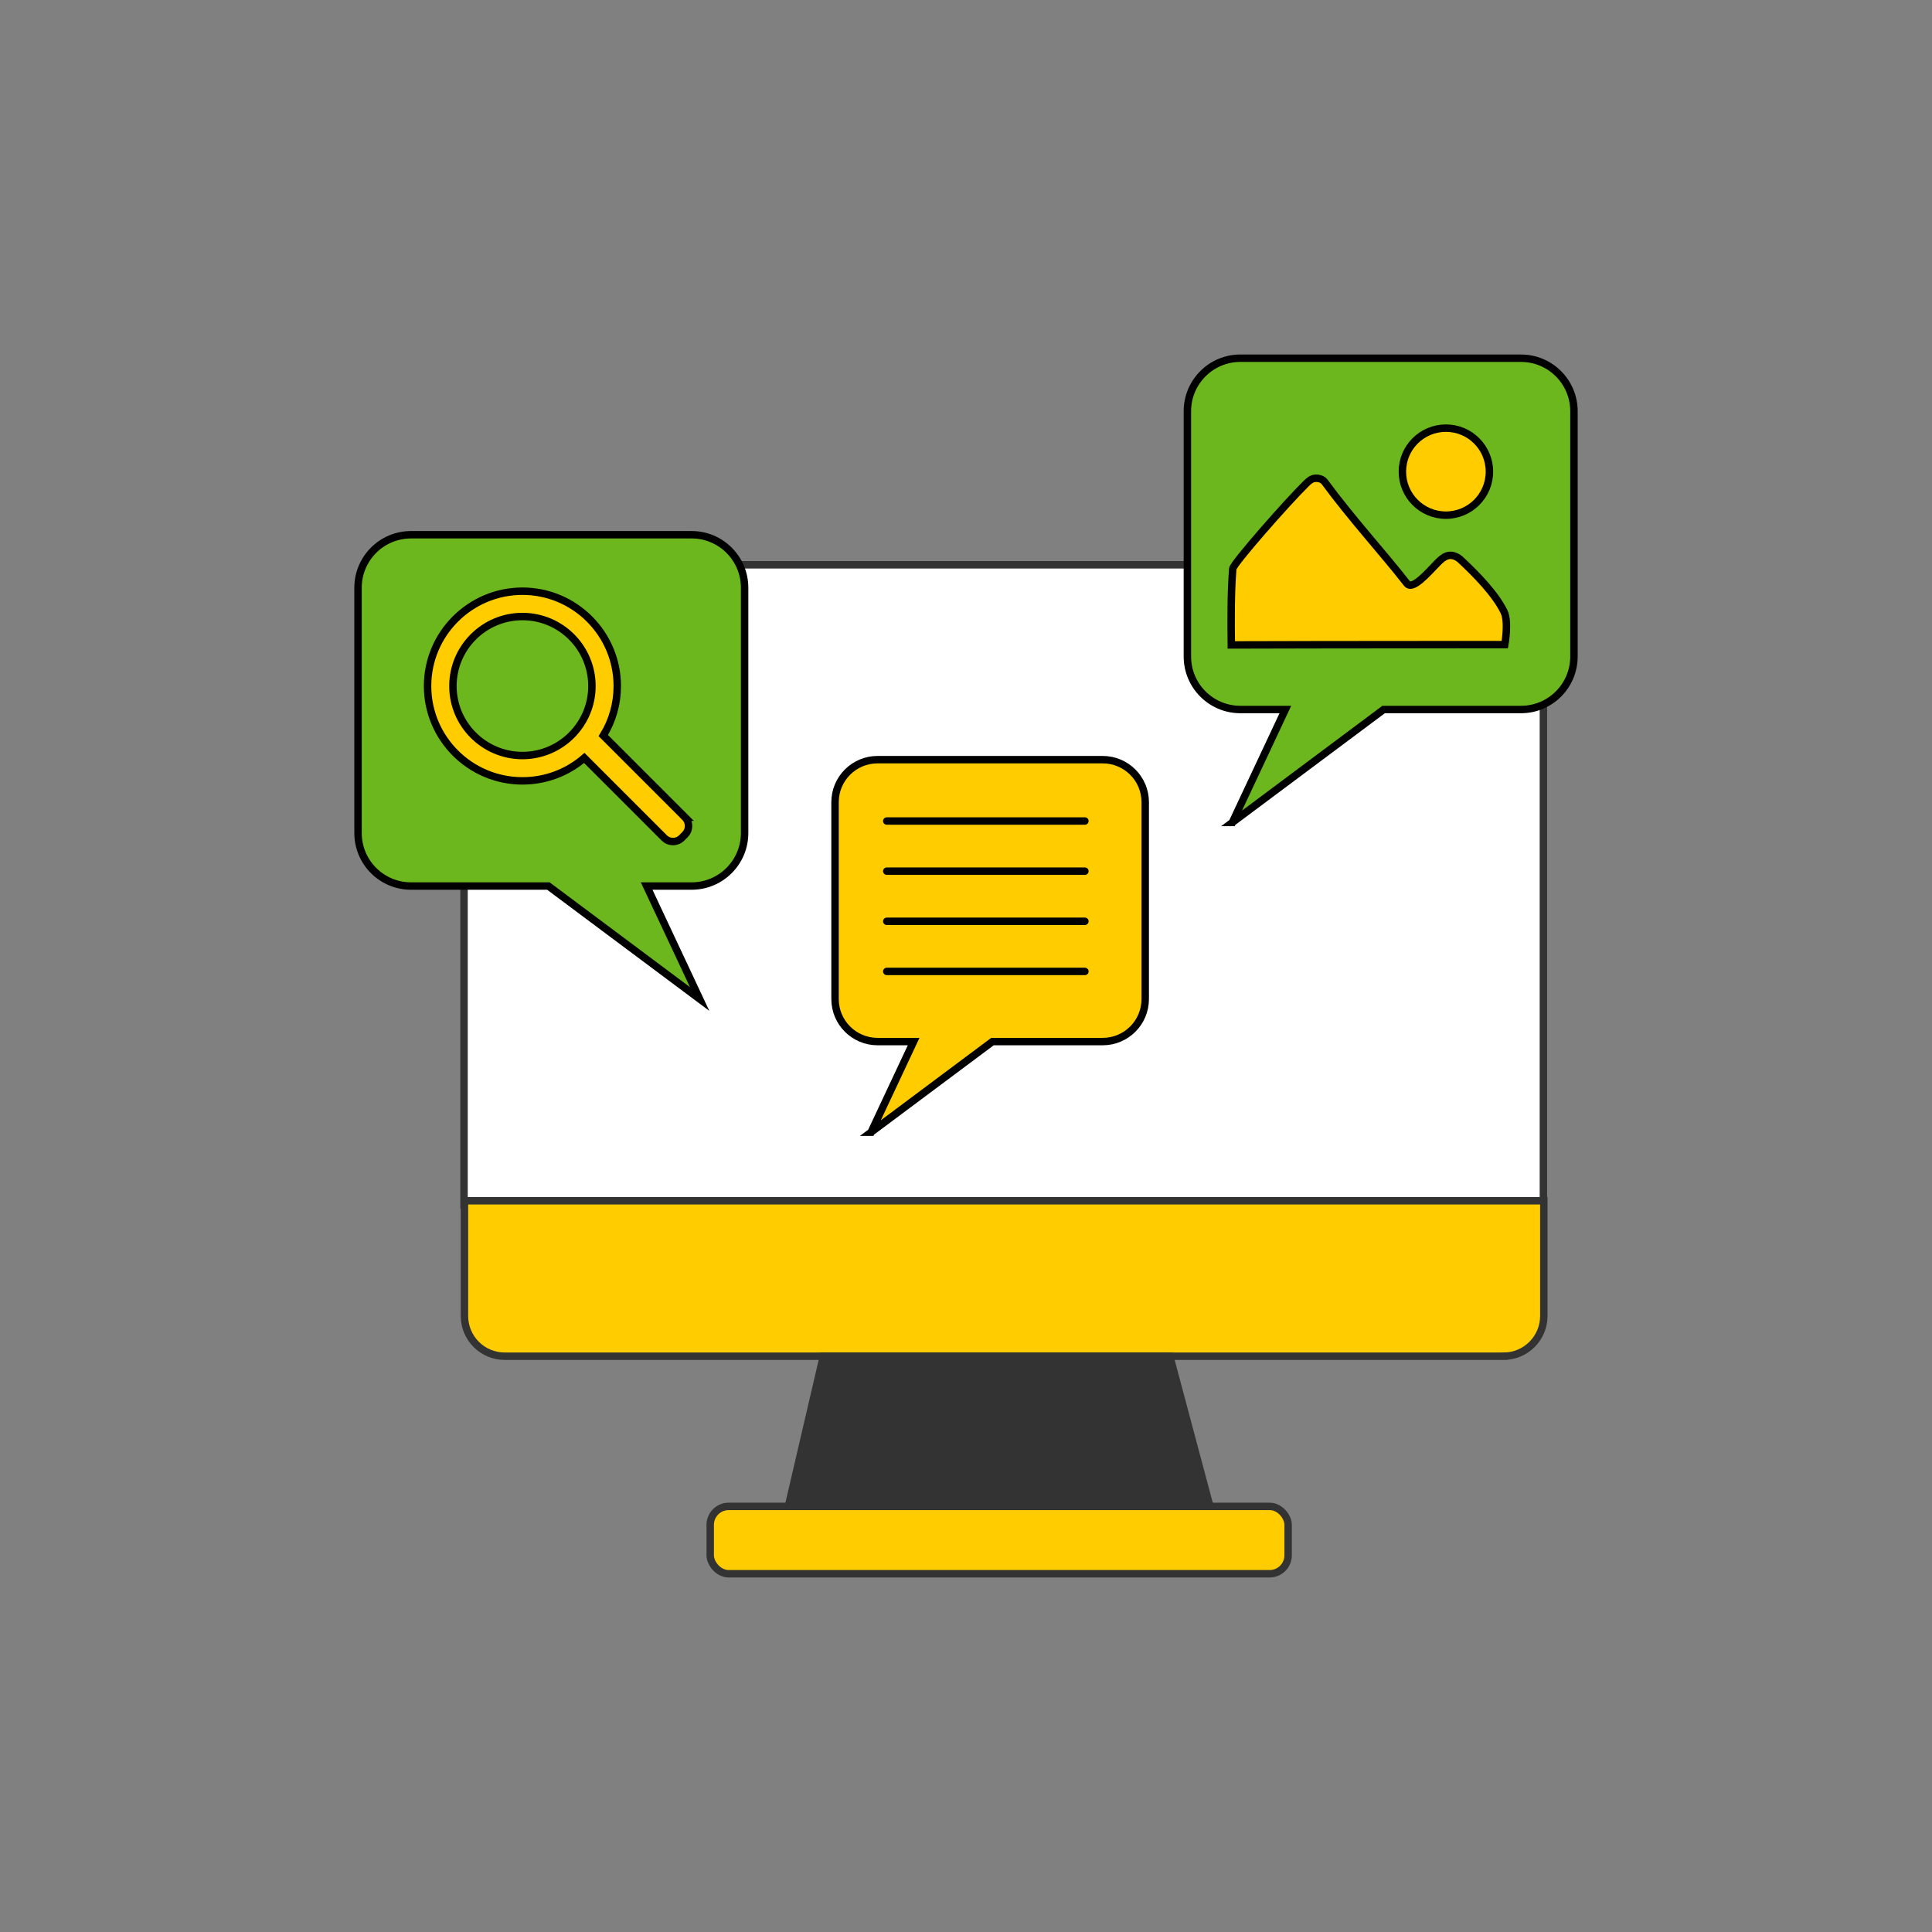 <?xml version="1.0" encoding="UTF-8"?><svg id="Ebene_1" xmlns="http://www.w3.org/2000/svg" viewBox="0 0 780 780"><rect x="0" y="0" width="780" height="780" fill="#808080" stroke="none"/><defs><style>.cls-1{fill:#03221e;}.cls-2{fill:none;stroke-linecap:round;}.cls-2,.cls-3,.cls-4,.cls-5,.cls-6,.cls-7{stroke-miterlimit:10;stroke-width:3px;}.cls-2,.cls-4,.cls-7{stroke:#000;}.cls-3{fill:#333;}.cls-3,.cls-5,.cls-6{stroke:#333;}.cls-4{fill:#6cb71e;}.cls-5{fill:#fff;}.cls-6,.cls-7{fill:#fc0;}</style></defs><path class="cls-5" d="M203.59,228.02h403.27c8.97,0,16.25,7.28,16.25,16.25v242.13H187.34v-242.13c0-8.97,7.28-16.25,16.25-16.25Z"/><path class="cls-6" d="M203.75,484.78h403.27c8.97,0,16.25,7.28,16.25,16.25v46.51H187.5v-46.51c0-8.97,7.28-16.25,16.25-16.25Z" transform="translate(810.78 1032.32) rotate(180)"/><polygon class="cls-3" points="488.66 608.87 318.12 608.87 332.42 547.49 472.27 547.49 488.66 608.87"/><rect class="cls-6" x="286.73" y="608.17" width="233.32" height="27.2" rx="7.46" ry="7.46"/><path class="cls-1" d="M563.07,262.66c-4.96,0-8.98,4.02-8.98,8.98s4.02,8.98,8.98,8.98,8.98-4.02,8.98-8.98-4.02-8.98-8.98-8.98ZM563.07,279c-4.07,0-7.36-3.3-7.36-7.36s3.3-7.36,7.36-7.36,7.36,3.3,7.36,7.36-3.3,7.36-7.36,7.36Z"/><path class="cls-1" d="M572.46,276h2v10.27c0,.48-.39.88-.88.88h-.25c-.48,0-.88-.39-.88-.88v-10.27h0Z" transform="translate(-31.14 487.97) rotate(-45)"/><path class="cls-4" d="M497.53,332.05l21.4-45.6h-18.16c-11.81,0-21.39-9.58-21.39-21.39v-99.05c0-11.81,9.58-21.39,21.39-21.39h113.29c11.81,0,21.39,9.58,21.39,21.39v99.05c0,11.81-9.58,21.39-21.39,21.39h-55.46l-61.07,45.6Z"/><path class="cls-4" d="M282.47,403.32l-21.4-45.6h11.04s7.12,0,7.12,0c11.81,0,21.39-9.58,21.39-21.39v-99.05c0-11.81-9.58-21.39-21.39-21.39h-113.29c-11.81,0-21.39,9.58-21.39,21.39v99.05c0,11.81,9.58,21.39,21.39,21.39h55.46s61.07,45.6,61.07,45.6Z"/><path class="cls-7" d="M351.69,457.1l17.17-36.59h-14.57c-9.48,0-17.16-7.69-17.16-17.16v-79.49c0-9.48,7.69-17.16,17.16-17.16h90.91c9.48,0,17.16,7.69,17.16,17.16v79.49c0,9.48-7.69,17.16-17.16,17.16h-44.51l-49.01,36.59Z"/><line class="cls-2" x1="358.01" y1="331.47" x2="438" y2="331.47"/><line class="cls-2" x1="358.01" y1="351.71" x2="438" y2="351.71"/><line class="cls-2" x1="358.01" y1="371.95" x2="438" y2="371.95"/><line class="cls-2" x1="358.01" y1="392.19" x2="438" y2="392.19"/><path class="cls-7" d="M497.11,260.38c-.09-10.08-.2-20.68.59-30.77.16-2.02,21.83-26.72,29.61-34.35.97-.95,2.05-1.95,3.4-2.13,1.46-.19,3.2.23,4.07,1.42,11.05,15.02,23.57,28.61,33.24,41.02,2.24,2.88,8.25-4.1,12.3-8.29,2.58-2.67,4.84-4.08,8.07-2.24.41.24.79.5,1.13.81,6.52,6.06,14.19,13.93,17.69,21.1,2,4.09.32,13.3.32,13.3,0,0-73.96,0-110.41.13Z"/><path class="cls-7" d="M276.52,329.92l-32.95-32.95c3.69-6.01,5.64-12.89,5.64-20,0-21.11-17.18-38.29-38.29-38.29s-38.3,17.18-38.3,38.29,17.18,38.29,38.3,38.29c9.23,0,18.03-3.27,24.97-9.26l32.28,32.28c.94.94,2.2,1.47,3.54,1.47h.01c1.34-.01,2.59-.53,3.52-1.47l1.26-1.28c.96-.93,1.47-2.18,1.47-3.52.01-1.35-.52-2.61-1.46-3.56ZM210.92,305.03c-15.48,0-28.06-12.58-28.06-28.06s12.58-28.06,28.06-28.06,28.06,12.58,28.06,28.06-12.58,28.06-28.06,28.06Z"/><circle class="cls-7" cx="583.75" cy="190.42" r="17.57"/></svg>